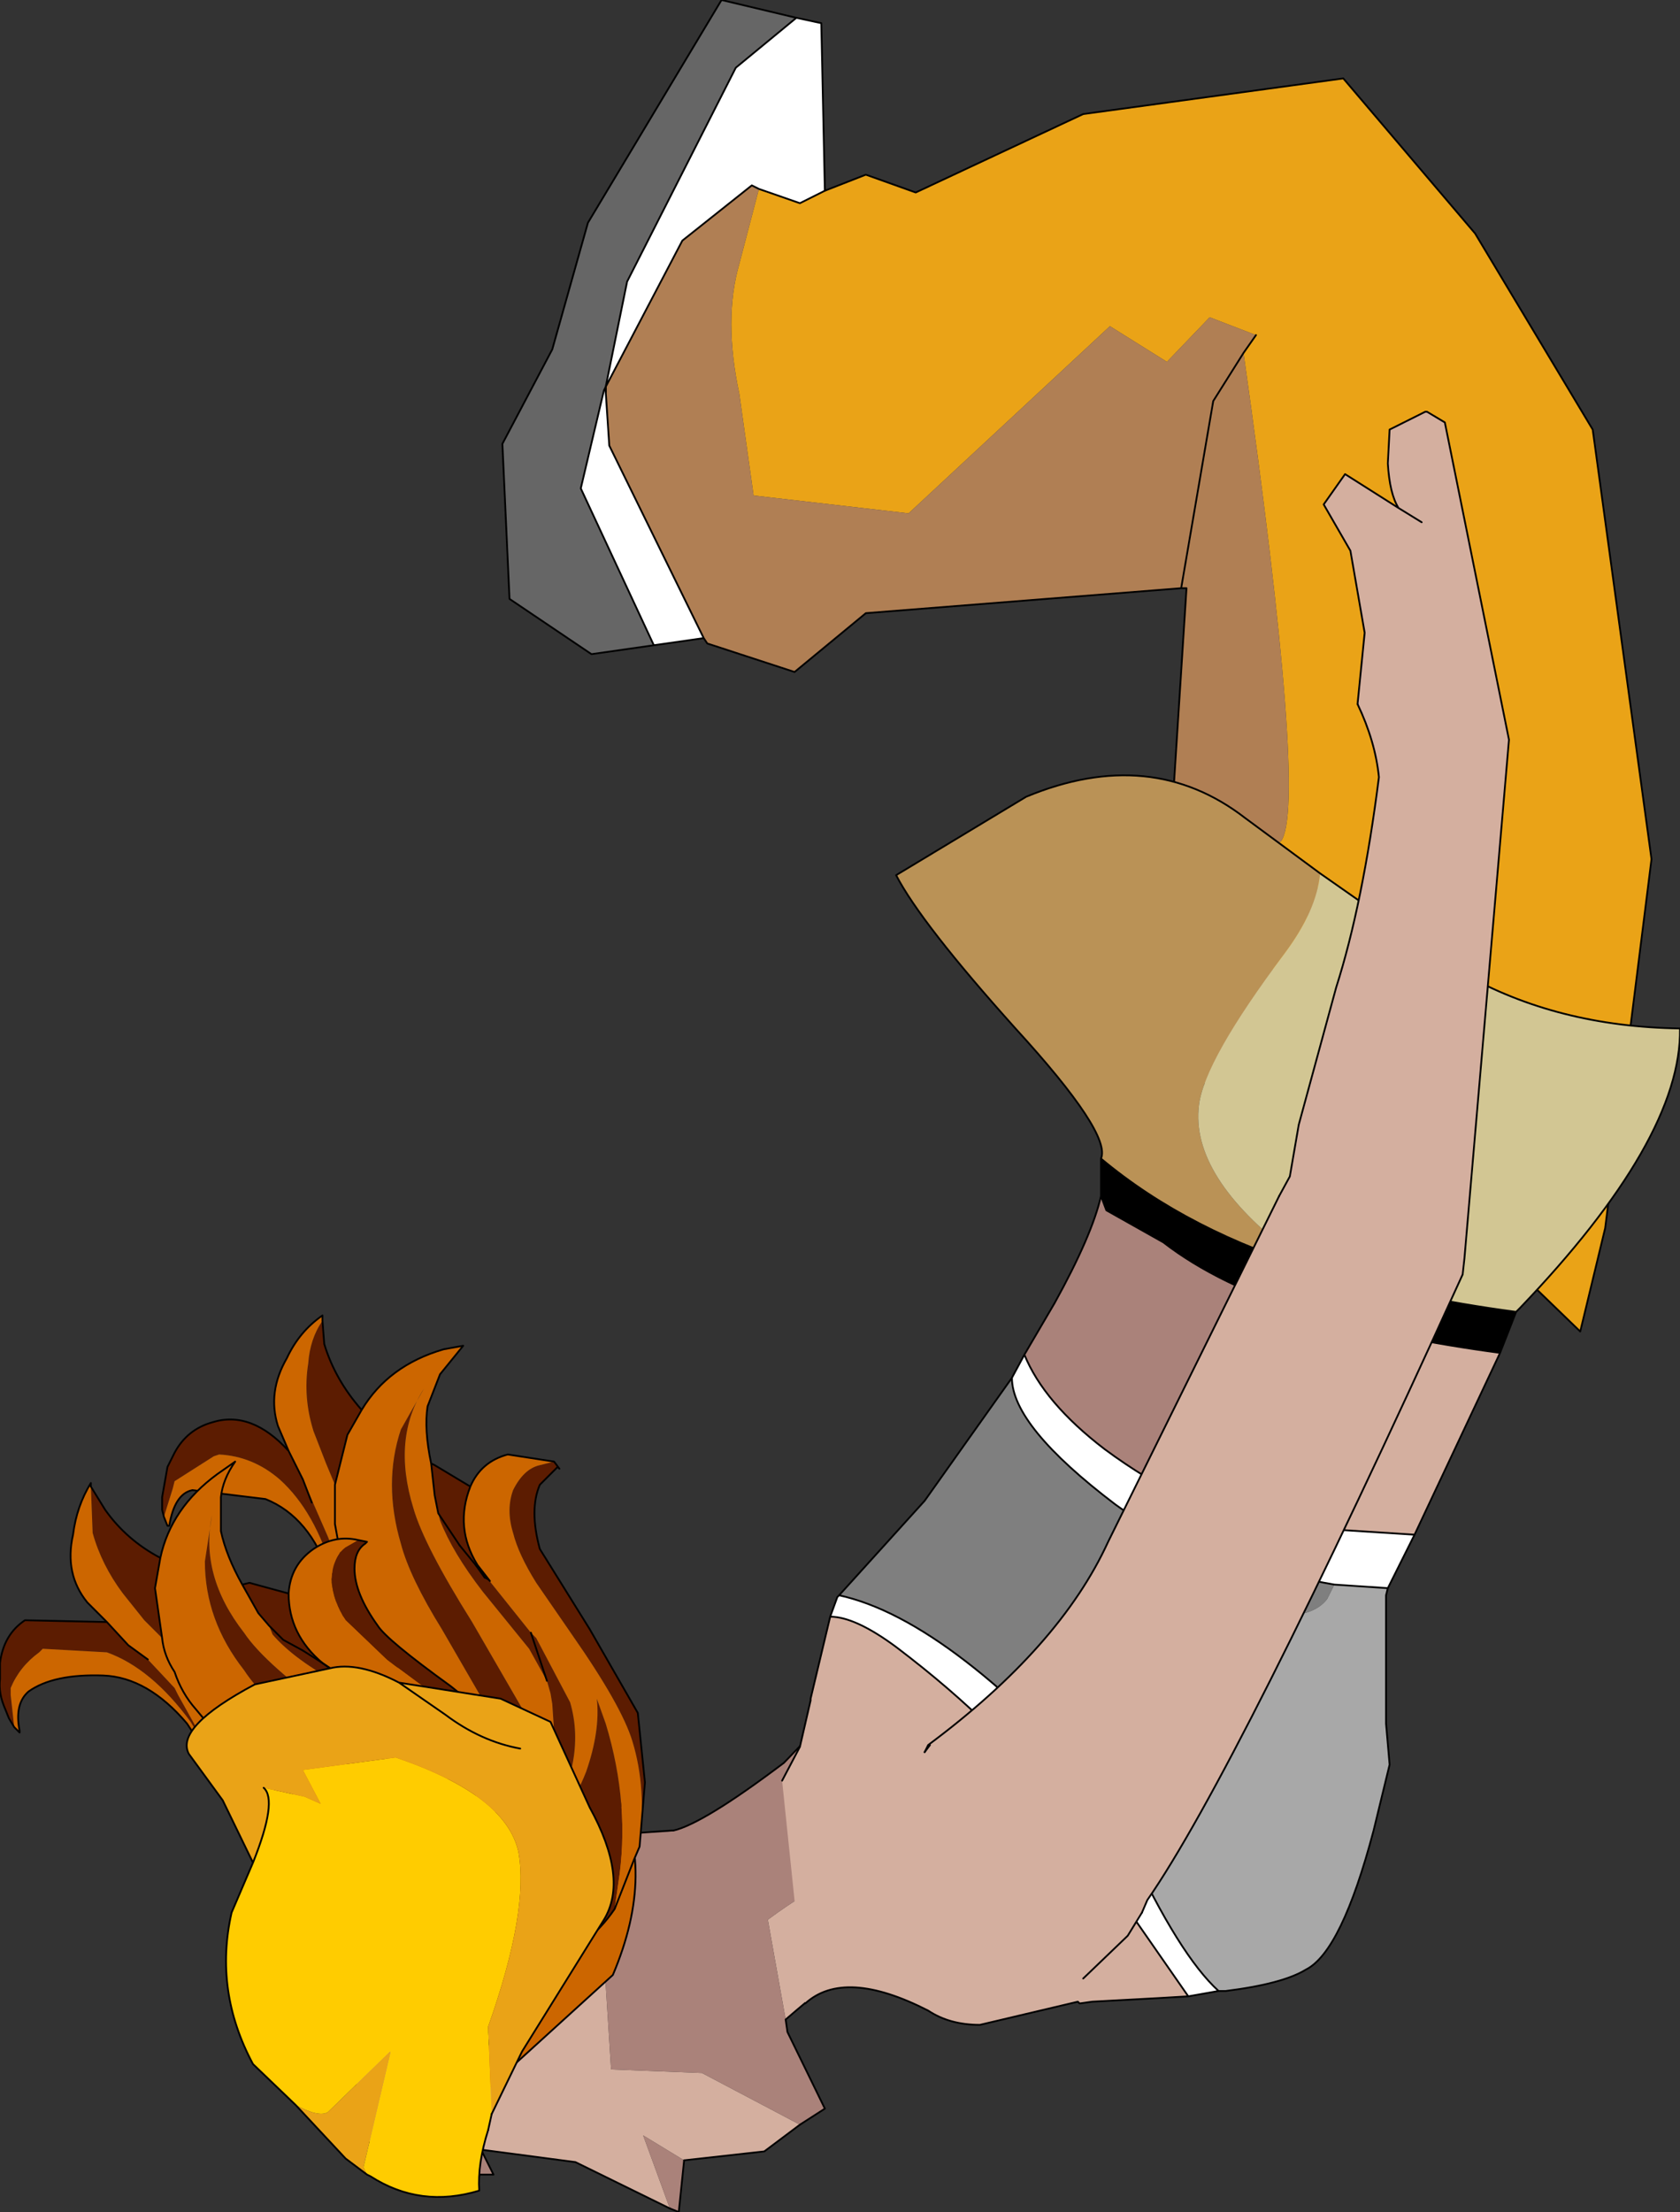 <?xml version="1.0" encoding="UTF-8" standalone="no"?>
<svg xmlns:xlink="http://www.w3.org/1999/xlink" height="62.05px" width="47.15px" xmlns="http://www.w3.org/2000/svg">
  <rect width="100%" height="100%" fill="#333333" stroke="none"/>
  <g transform="matrix(1.0, 0.0, 0.0, 1.0, -46.2, 99.1)">
    <path d="M67.5 -93.8 L68.65 -93.4 69.35 -93.75 69.25 -98.45 68.55 -98.6 66.85 -97.2 63.8 -91.2 63.2 -88.25 65.35 -92.35 67.3 -93.9 67.5 -93.8 M64.55 -81.0 L65.95 -81.2 63.3 -86.6 63.2 -88.1 63.15 -88.15 62.5 -85.4 64.55 -81.0" fill="#ffffff" fill-rule="evenodd" stroke="none"/>
    <path d="M68.55 -98.6 L66.45 -99.1 62.7 -92.85 61.7 -89.3 60.3 -86.65 60.5 -82.3 62.8 -80.75 64.55 -81.0 62.5 -85.4 63.15 -88.15 63.2 -88.25 63.15 -88.15 63.2 -88.1 63.2 -88.25 63.8 -91.2 66.85 -97.2 68.55 -98.6 M65.95 -81.2 L66.05 -81.05 65.95 -81.2" fill="#666666" fill-rule="evenodd" stroke="none"/>
    <path d="M87.55 -64.65 L90.55 -61.75 91.25 -64.65 92.55 -75.0 90.9 -87.05 87.6 -92.55 83.9 -96.9 76.6 -95.9 71.9 -93.7 70.5 -94.2 69.35 -93.75 68.65 -93.4 67.5 -93.8 66.95 -91.7 Q66.5 -90.15 66.95 -88.05 L67.35 -85.2 71.7 -84.7 77.35 -89.95 78.95 -88.95 80.15 -90.2 81.45 -89.7 81.1 -89.2 Q82.9 -76.5 82.15 -75.5 L81.45 -75.15 81.9 -74.8 84.15 -73.7 Q81.75 -73.2 81.35 -72.7 L86.55 -65.25 87.1 -64.95 87.55 -64.65 M63.2 -88.1 L63.2 -88.25 63.2 -88.1" fill="#eaa317" fill-rule="evenodd" stroke="none"/>
    <path d="M86.55 -65.25 L81.35 -72.7 Q81.75 -73.2 84.15 -73.7 L81.9 -74.8 81.45 -75.15 82.15 -75.5 Q82.9 -76.5 81.1 -89.2 L81.45 -89.7 80.15 -90.2 78.95 -88.95 77.35 -89.95 71.7 -84.7 67.35 -85.2 66.95 -88.05 Q66.5 -90.15 66.95 -91.7 L67.5 -93.8 67.3 -93.9 65.35 -92.35 63.2 -88.25 63.2 -88.1 63.3 -86.6 65.95 -81.2 66.05 -81.05 68.5 -80.25 70.5 -81.9 79.35 -82.6 79.5 -82.6 79.15 -77.15 77.25 -71.0 76.05 -69.75 81.05 -68.4 86.55 -65.25 M81.1 -89.2 L80.25 -87.85 79.35 -82.6 80.25 -87.85 81.1 -89.2" fill="#b07f54" fill-rule="evenodd" stroke="none"/>
    <path d="M69.35 -93.75 L70.5 -94.2 71.9 -93.7 76.6 -95.9 83.9 -96.9 87.6 -92.55 90.9 -87.05 92.55 -75.0 91.25 -64.65 90.55 -61.75 87.55 -64.65 M81.1 -89.2 L81.45 -89.7 M68.55 -98.6 L66.45 -99.1 62.7 -92.85 61.7 -89.3 60.3 -86.65 60.5 -82.3 62.8 -80.75 64.55 -81.0 65.95 -81.2 66.05 -81.05 68.5 -80.25 70.5 -81.9 79.35 -82.6 79.5 -82.6 79.15 -77.15 77.25 -71.0 76.05 -69.75 81.05 -68.4 M65.95 -81.2 L63.3 -86.6 63.2 -88.1 63.2 -88.25 M65.95 -81.2 L66.05 -81.05 M79.35 -82.6 L80.25 -87.85 81.1 -89.2" fill="none" stroke="#000000" stroke-linecap="round" stroke-linejoin="round" stroke-width="0.05"/>
    <path d="M87.55 -64.65 L87.1 -64.95 M67.5 -93.8 L68.65 -93.4 69.35 -93.75 69.25 -98.45 68.55 -98.6 66.85 -97.2 63.8 -91.2 63.2 -88.25 63.15 -88.15 62.5 -85.4 64.55 -81.0 M81.05 -68.4 L86.55 -65.25 M67.5 -93.8 L67.3 -93.9 65.35 -92.35 63.2 -88.25 63.2 -88.1" fill="none" stroke="#000000" stroke-linecap="round" stroke-linejoin="round" stroke-width="0.05"/>
    <path d="M59.55 -38.05 L59.45 -38.05 59.55 -38.05 M54.1 -45.8 L54.0 -45.7 54.15 -45.8 54.1 -45.8" fill="#993300" fill-rule="evenodd" stroke="none"/>
    <path d="M70.95 -46.5 Q70.05 -46.95 67.75 -45.25 L68.25 -42.45 Q70.8 -44.65 71.75 -44.85 L70.95 -46.5 M68.65 -39.5 L65.9 -40.95 63.35 -41.05 63.15 -44.2 Q59.75 -43.4 60.0 -43.85 L58.4 -43.8 58.8 -40.45 59.7 -38.8 62.35 -38.45 65.0 -37.15 64.25 -39.2 65.4 -38.5 67.65 -38.75 68.65 -39.5" fill="#d4af9f" fill-rule="evenodd" stroke="none"/>
    <path d="M70.95 -46.5 L70.45 -47.75 Q69.6 -50.05 69.6 -51.1 L68.2 -49.65 Q65.95 -47.95 65.1 -47.75 L65.05 -47.75 63.6 -47.65 63.35 -47.5 Q61.6 -46.8 57.8 -46.15 L57.75 -46.1 57.8 -46.1 57.0 -46.05 57.05 -46.0 56.9 -45.8 56.85 -45.65 56.7 -44.4 56.65 -44.35 56.5 -42.9 56.55 -42.85 56.5 -42.9 56.0 -39.3 57.25 -38.65 57.35 -38.6 57.4 -38.65 57.45 -38.55 57.55 -38.45 Q57.95 -38.25 58.3 -38.0 L58.35 -38.0 58.9 -38.05 59.0 -38.1 59.0 -38.15 59.05 -38.1 59.15 -38.15 59.45 -38.05 59.55 -38.05 59.65 -38.05 59.65 -38.1 59.75 -38.1 60.05 -38.1 59.7 -38.8 58.8 -40.45 58.4 -43.8 60.0 -43.85 Q59.75 -43.4 63.15 -44.2 L63.35 -41.05 65.9 -40.95 68.65 -39.5 69.35 -39.95 68.3 -42.1 68.25 -42.45 67.75 -45.25 Q70.05 -46.95 70.95 -46.5 M65.4 -38.5 L64.25 -39.2 65.0 -37.15 65.25 -37.05 65.4 -38.5" fill="#aa827a" fill-rule="evenodd" stroke="none"/>
    <path d="M68.65 -39.5 L67.65 -38.75 65.4 -38.5 M65.0 -37.15 L62.35 -38.45 59.7 -38.8" fill="none" stroke="#000000" stroke-linecap="round" stroke-linejoin="round" stroke-width="0.05"/>
    <path d="M57.8 -46.15 Q61.6 -46.8 63.35 -47.5 L63.6 -47.65 65.05 -47.75 65.1 -47.75 Q65.95 -47.95 68.2 -49.65 L69.6 -51.1 Q69.6 -50.05 70.45 -47.75 L70.95 -46.5 71.75 -44.85 Q70.8 -44.65 68.25 -42.45 L68.3 -42.1 69.35 -39.95 68.65 -39.5 M59.7 -38.8 L60.05 -38.1 59.75 -38.1 59.65 -38.1 59.65 -38.05 59.55 -38.05 59.45 -38.05 59.15 -38.15 59.05 -38.1 59.0 -38.15 59.0 -38.1 58.9 -38.05 58.35 -38.0 58.3 -38.0 Q57.95 -38.25 57.55 -38.45 L57.45 -38.55 57.4 -38.65 57.35 -38.6 57.25 -38.65 56.0 -39.3 56.5 -42.9 56.55 -42.85 56.5 -42.9 56.65 -44.35 56.7 -44.4 56.85 -45.65 56.9 -45.8 57.05 -46.0 M57.0 -46.05 L57.8 -46.1 57.8 -46.15 M56.9 -45.8 L57.0 -46.05 M69.6 -51.1 L69.65 -51.15 69.6 -51.1 M65.4 -38.5 L65.25 -37.05 65.0 -37.15" fill="none" stroke="#000000" stroke-linecap="round" stroke-linejoin="round" stroke-width="0.05"/>
    <path d="M63.45 -48.85 L63.3 -49.1 60.3 -43.05 Q59.65 -41.05 59.55 -40.2 L63.4 -43.7 Q64.65 -46.65 63.45 -48.85" fill="#cc6600" fill-rule="evenodd" stroke="none"/>
    <path d="M63.45 -48.85 L63.3 -49.1 60.3 -43.05 Q59.65 -41.05 59.55 -40.2 L63.4 -43.7 Q64.65 -46.65 63.45 -48.85 Z" fill="none" stroke="#000000" stroke-linecap="round" stroke-linejoin="round" stroke-width="0.05"/>
    <path d="M54.3 -58.4 Q53.25 -59.55 52.15 -59.2 51.45 -59.0 51.1 -58.35 L50.9 -57.95 50.75 -57.1 50.75 -56.75 50.8 -56.55 51.05 -57.35 51.1 -57.55 52.2 -58.25 52.35 -58.3 Q53.3 -58.25 54.05 -57.6 55.05 -56.7 55.55 -54.95 L55.9 -53.35 55.5 -55.75 55.4 -56.0 54.7 -57.6 54.3 -58.4 M55.7 -48.45 L55.6 -48.2 Q55.9 -48.0 56.5 -47.75 L56.8 -47.6 56.95 -49.25 56.65 -52.05 56.4 -50.0 Q56.15 -49.05 55.7 -48.45 M57.45 -47.3 L57.85 -47.15 58.9 -46.4 Q59.25 -46.1 59.55 -45.95 L59.65 -45.85 59.85 -45.7 60.0 -45.65 60.95 -44.75 61.45 -44.0 Q62.7 -44.45 63.45 -45.55 L63.55 -46.25 Q63.9 -48.45 63.2 -50.75 L62.95 -51.45 Q63.05 -50.55 62.65 -49.4 62.1 -48.0 60.95 -47.0 L61.45 -47.7 Q62.7 -49.65 62.2 -51.35 L61.25 -53.15 61.1 -53.3 59.9 -54.8 59.8 -54.85 59.55 -55.2 59.1 -55.75 59.55 -55.2 59.95 -54.75 59.6 -55.2 Q58.95 -56.25 59.4 -57.4 L58.4 -58.0 58.3 -58.05 58.4 -57.15 58.5 -56.65 58.55 -56.45 Q58.9 -55.55 59.75 -54.45 L61.05 -52.85 61.55 -51.95 61.65 -51.6 61.7 -51.3 61.75 -50.55 Q61.8 -49.85 61.2 -48.75 61.4 -49.85 61.1 -50.75 L59.45 -53.6 Q58.1 -55.75 57.8 -56.8 57.2 -58.75 58.1 -60.15 L57.45 -59.0 Q56.95 -57.5 57.45 -55.8 57.7 -54.85 58.6 -53.4 L59.7 -51.5 Q60.25 -49.65 59.15 -48.0 L59.15 -48.25 59.0 -49.45 58.25 -51.05 58.2 -51.1 56.95 -52.85 57.65 -51.0 Q57.95 -49.85 57.75 -48.65 L57.45 -47.3 M54.95 -56.95 L54.7 -57.6 54.95 -56.95 M64.15 -47.3 L64.3 -49.1 64.1 -51.05 62.75 -53.4 61.35 -55.65 Q61.05 -56.75 61.35 -57.45 L61.85 -57.95 61.9 -57.9 61.75 -58.1 61.35 -58.0 Q60.9 -57.9 60.6 -57.3 60.4 -56.75 60.6 -56.1 60.75 -55.5 61.25 -54.7 L62.25 -53.25 Q63.65 -51.25 63.95 -50.25 64.35 -48.95 64.15 -47.3 M56.35 -59.55 Q55.6 -60.4 55.3 -61.4 L55.25 -62.05 Q54.9 -61.55 54.85 -60.85 54.7 -59.9 55.0 -58.95 L55.35 -58.05 55.6 -57.45 55.95 -58.85 56.35 -59.55 M61.1 -53.3 L61.55 -51.95 61.1 -53.3 M59.1 -55.75 L58.8 -56.2 58.5 -56.65 58.8 -56.2 59.1 -55.75" fill="#5c1c01" fill-rule="evenodd" stroke="none"/>
    <path d="M50.8 -56.55 L50.9 -56.3 50.95 -56.3 Q51.1 -57.2 51.6 -57.3 L53.65 -57.05 Q54.9 -56.55 55.45 -54.9 L55.9 -52.8 56.0 -51.95 55.95 -51.9 56.0 -51.05 Q55.95 -49.15 55.7 -48.45 56.15 -49.05 56.4 -50.0 L56.65 -52.05 56.95 -49.25 56.8 -47.6 57.45 -47.3 57.75 -48.65 Q57.95 -49.85 57.65 -51.0 L56.95 -52.85 56.85 -52.9 Q56.15 -54.0 55.8 -55.25 L55.6 -56.35 55.6 -57.45 55.6 -56.35 55.8 -55.25 Q56.15 -54.0 56.85 -52.9 L56.95 -52.85 58.2 -51.1 58.25 -51.05 59.0 -49.45 59.15 -48.25 59.15 -48.0 Q60.25 -49.65 59.7 -51.5 L58.6 -53.4 Q57.7 -54.85 57.45 -55.8 56.95 -57.5 57.45 -59.0 L58.1 -60.15 Q57.2 -58.75 57.8 -56.8 58.1 -55.75 59.45 -53.6 L61.1 -50.75 Q61.4 -49.85 61.2 -48.75 61.8 -49.85 61.75 -50.55 L61.7 -51.3 61.65 -51.6 61.55 -51.95 61.05 -52.85 59.75 -54.45 Q58.9 -55.55 58.55 -56.45 L58.5 -56.65 58.4 -57.15 58.3 -58.05 Q58.1 -59.0 58.2 -59.65 L58.55 -60.55 59.2 -61.35 58.65 -61.25 Q57.1 -60.8 56.35 -59.55 L55.95 -58.85 55.6 -57.45 55.35 -58.05 55.0 -58.95 Q54.7 -59.9 54.85 -60.85 54.9 -61.55 55.25 -62.05 L55.25 -62.2 Q54.6 -61.75 54.25 -61.0 53.7 -60.05 54.0 -59.1 L54.3 -58.4 54.7 -57.6 55.4 -56.0 55.5 -55.75 55.9 -53.35 55.55 -54.95 Q55.05 -56.7 54.05 -57.6 53.3 -58.25 52.35 -58.3 L52.2 -58.25 51.1 -57.55 51.05 -57.35 50.8 -56.55 M63.45 -45.55 L64.0 -46.95 64.15 -47.3 Q64.35 -48.95 63.95 -50.25 63.65 -51.25 62.25 -53.25 L61.25 -54.7 Q60.75 -55.5 60.6 -56.1 60.4 -56.75 60.6 -57.3 60.9 -57.9 61.35 -58.0 L61.75 -58.1 60.45 -58.3 Q59.7 -58.1 59.4 -57.4 58.95 -56.25 59.6 -55.2 L59.95 -54.75 59.9 -54.8 59.95 -54.75 59.55 -55.2 59.8 -54.85 59.9 -54.8 61.1 -53.3 61.25 -53.15 62.2 -51.35 Q62.7 -49.65 61.45 -47.7 L60.95 -47.0 Q62.1 -48.0 62.65 -49.4 63.05 -50.55 62.95 -51.45 L63.2 -50.75 Q63.9 -48.45 63.55 -46.25 L63.45 -45.55" fill="#cc6600" fill-rule="evenodd" stroke="none"/>
    <path d="M54.3 -58.4 Q53.25 -59.55 52.15 -59.2 51.45 -59.0 51.1 -58.35 L50.9 -57.95 50.75 -57.1 50.75 -56.75 50.8 -56.55 50.9 -56.3 50.95 -56.3 Q51.1 -57.2 51.6 -57.3 L53.65 -57.05 Q54.9 -56.55 55.45 -54.9 L55.9 -52.8 56.0 -51.95 M55.95 -51.9 L56.0 -51.05 Q55.95 -49.15 55.7 -48.45 L55.6 -48.2 Q55.9 -48.0 56.5 -47.75 L56.8 -47.6 57.45 -47.3 57.85 -47.15 58.9 -46.4 Q59.25 -46.1 59.55 -45.95 L59.65 -45.85 59.85 -45.7 60.0 -45.65 60.95 -44.75 61.45 -44.0 61.15 -43.95 M55.25 -62.05 L55.25 -62.2 Q54.6 -61.75 54.25 -61.0 53.7 -60.05 54.0 -59.1 L54.3 -58.4 54.7 -57.6 54.95 -56.95 M55.6 -57.45 L55.6 -56.35 55.8 -55.25 Q56.15 -54.0 56.85 -52.9 L56.95 -52.85 58.2 -51.1 58.25 -51.05 M61.45 -44.0 Q62.7 -44.45 63.45 -45.55 L64.0 -46.95 64.15 -47.3 64.3 -49.1 64.1 -51.05 62.75 -53.4 61.35 -55.65 Q61.05 -56.75 61.35 -57.45 L61.85 -57.95 61.9 -57.9 61.75 -58.1 60.45 -58.3 Q59.7 -58.1 59.4 -57.4 L58.4 -58.0 58.3 -58.05 Q58.1 -59.0 58.2 -59.65 L58.55 -60.55 59.2 -61.35 58.65 -61.25 Q57.1 -60.8 56.35 -59.55 55.6 -60.4 55.3 -61.4 L55.25 -62.05 M55.6 -57.45 L55.95 -58.85 56.35 -59.55 M61.45 -44.0 L61.45 -43.9 M59.9 -54.8 L59.95 -54.75 59.6 -55.2 Q58.95 -56.25 59.4 -57.4 M61.55 -51.95 L61.1 -53.3 M58.5 -56.65 L58.8 -56.2 59.1 -55.75 M59.8 -54.85 L59.9 -54.8 M58.5 -56.65 L58.4 -57.15 58.3 -58.05 M59.95 -54.75 L59.55 -55.2" fill="none" stroke="#000000" stroke-linecap="round" stroke-linejoin="round" stroke-width="0.05"/>
    <path d="M59.1 -55.75 L59.55 -55.2 59.8 -54.85" fill="none" stroke="#000000" stroke-linecap="round" stroke-linejoin="round" stroke-width="0.05"/>
    <path d="M56.0 -44.3 L56.4 -44.25 57.65 -43.95 58.35 -43.7 58.55 -43.65 58.75 -43.65 59.1 -43.45 59.65 -42.65 59.95 -41.95 60.0 -41.95 60.15 -42.1 60.6 -42.45 Q61.95 -43.65 62.2 -44.75 L62.05 -45.4 Q61.6 -47.6 60.2 -49.55 L59.75 -50.1 Q60.15 -49.25 60.1 -48.1 60.1 -46.55 59.35 -45.2 L59.6 -46.05 Q60.1 -48.25 59.05 -49.7 L57.5 -51.05 57.3 -51.15 58.25 -50.1 57.3 -51.15 55.7 -52.15 55.25 -52.45 Q54.3 -53.25 54.3 -54.4 L53.2 -54.7 53.0 -54.65 53.45 -53.85 53.75 -53.5 53.85 -53.25 Q54.45 -52.55 55.75 -51.85 L57.45 -50.7 58.25 -50.1 58.4 -49.75 58.6 -49.55 58.95 -48.8 Q59.15 -48.2 58.95 -46.95 L58.2 -48.8 55.7 -50.95 Q53.65 -52.4 53.05 -53.3 51.8 -54.9 52.15 -56.6 L51.95 -55.3 Q51.95 -53.65 53.05 -52.25 53.6 -51.4 55.0 -50.4 L56.65 -49.0 Q57.75 -47.4 57.3 -45.55 L57.25 -45.75 56.65 -46.85 55.45 -48.05 55.4 -48.1 53.55 -49.3 54.8 -47.8 Q55.55 -46.8 55.85 -45.65 L56.0 -44.3 M62.3 -46.6 L61.8 -48.35 60.9 -50.15 58.85 -51.8 Q57.05 -53.1 56.8 -53.5 56.15 -54.4 56.15 -55.1 56.15 -55.6 56.45 -55.8 L56.5 -55.85 56.25 -55.9 55.9 -55.7 Q55.55 -55.45 55.5 -54.8 55.55 -54.15 55.9 -53.65 L57.05 -52.55 58.4 -51.55 Q60.4 -50.2 61.05 -49.3 61.85 -48.2 62.3 -46.6 M50.7 -55.4 Q49.75 -55.9 49.15 -56.75 L48.75 -57.4 48.8 -56.1 Q49.05 -55.2 49.65 -54.4 L50.25 -53.65 50.75 -53.15 50.55 -54.55 50.7 -55.4 M49.2 -53.6 L46.9 -53.65 Q46.3 -53.25 46.2 -52.45 L46.2 -52.0 Q46.15 -51.6 46.35 -51.15 L46.45 -50.9 46.6 -50.65 46.5 -51.55 46.5 -51.75 Q46.75 -52.35 47.3 -52.75 L47.4 -52.85 49.2 -52.75 Q50.45 -52.3 51.55 -50.8 L52.4 -49.4 51.2 -51.55 51.1 -51.75 50.35 -52.55 49.8 -52.95 49.2 -53.6 M53.95 -44.8 L53.95 -44.55 54.95 -44.35 55.25 -44.35 54.8 -45.9 53.55 -48.45 54.0 -46.4 53.95 -44.8 M55.25 -52.45 L55.7 -52.15 55.6 -52.2 55.25 -52.45 54.7 -52.8 55.25 -52.45 M53.75 -53.5 L54.15 -53.1 54.7 -52.8 54.15 -53.1 53.75 -53.5" fill="#5c1c01" fill-rule="evenodd" stroke="none"/>
    <path d="M62.2 -44.75 L62.3 -46.2 62.3 -46.6 Q61.85 -48.2 61.05 -49.3 60.4 -50.2 58.4 -51.55 L57.05 -52.55 55.9 -53.65 Q55.55 -54.15 55.5 -54.8 55.55 -55.45 55.9 -55.7 L56.25 -55.9 Q55.6 -56.05 55.0 -55.65 54.35 -55.2 54.3 -54.4 54.3 -53.25 55.25 -52.45 L55.7 -52.15 55.25 -52.45 55.6 -52.2 55.7 -52.15 57.3 -51.15 57.5 -51.05 59.05 -49.7 Q60.1 -48.25 59.6 -46.05 L59.35 -45.2 Q60.1 -46.55 60.1 -48.1 60.15 -49.25 59.75 -50.1 L60.2 -49.55 Q61.6 -47.6 62.05 -45.4 L62.2 -44.75 M53.0 -54.65 Q52.55 -55.45 52.4 -56.15 L52.4 -57.1 Q52.45 -57.6 52.8 -58.1 L52.3 -57.75 Q51.0 -56.8 50.7 -55.4 L50.55 -54.55 50.75 -53.15 Q50.8 -52.65 51.1 -52.2 51.3 -51.6 51.7 -51.15 52.55 -50.1 53.55 -49.35 L53.55 -49.3 53.55 -49.35 Q52.55 -50.1 51.7 -51.15 51.3 -51.6 51.1 -52.2 50.8 -52.65 50.75 -53.15 L50.25 -53.65 49.65 -54.4 Q49.05 -55.2 48.8 -56.1 L48.75 -57.4 48.75 -57.5 Q48.35 -56.85 48.25 -56.05 48.0 -54.95 48.65 -54.15 L49.2 -53.6 49.8 -52.95 50.35 -52.55 51.1 -51.75 51.2 -51.55 52.4 -49.4 51.55 -50.8 Q50.45 -52.3 49.2 -52.75 L47.4 -52.85 47.3 -52.75 Q46.75 -52.35 46.5 -51.75 L46.5 -51.55 46.6 -50.65 46.75 -50.5 46.75 -50.55 Q46.6 -51.3 47.0 -51.65 47.7 -52.15 49.1 -52.1 50.35 -52.05 51.45 -50.75 L52.65 -48.9 53.0 -48.15 53.0 -48.1 53.3 -47.3 53.95 -44.8 54.0 -46.4 53.55 -48.45 54.8 -45.9 55.25 -44.35 56.0 -44.3 55.85 -45.65 Q55.55 -46.8 54.8 -47.8 L53.55 -49.3 55.4 -48.1 55.45 -48.05 56.65 -46.85 57.25 -45.75 57.3 -45.55 Q57.75 -47.4 56.65 -49.0 L55.0 -50.4 Q53.6 -51.4 53.05 -52.25 51.95 -53.65 51.95 -55.3 L52.15 -56.6 Q51.8 -54.9 53.05 -53.3 53.65 -52.4 55.7 -50.95 L58.2 -48.8 58.95 -46.95 Q59.15 -48.2 58.95 -48.8 L58.6 -49.55 58.4 -49.75 58.25 -50.1 57.45 -50.7 55.75 -51.85 Q54.45 -52.55 53.85 -53.25 L53.75 -53.5 53.45 -53.85 53.0 -54.65 M55.7 -52.15 L55.75 -52.15 55.7 -52.15 55.75 -52.15 55.7 -52.15" fill="#cc6600" fill-rule="evenodd" stroke="none"/>
    <path d="M56.0 -44.3 L56.4 -44.25 57.65 -43.95 58.35 -43.7 58.55 -43.65 58.75 -43.65 59.1 -43.45 59.65 -42.65 59.95 -41.95 60.0 -41.95 60.15 -42.1 60.6 -42.45 Q61.95 -43.65 62.2 -44.75 L62.3 -46.2 62.3 -46.6 61.8 -48.35 60.9 -50.15 58.85 -51.8 Q57.05 -53.1 56.8 -53.5 56.15 -54.4 56.15 -55.1 56.15 -55.6 56.45 -55.8 L56.5 -55.85 56.25 -55.9 Q55.6 -56.05 55.0 -55.65 54.35 -55.2 54.3 -54.4 L53.2 -54.7 53.0 -54.65 Q52.55 -55.45 52.4 -56.15 L52.4 -57.1 Q52.45 -57.6 52.8 -58.1 L52.3 -57.75 Q51.0 -56.8 50.7 -55.4 49.75 -55.9 49.15 -56.75 L48.75 -57.4 48.75 -57.5 Q48.35 -56.85 48.25 -56.05 48.0 -54.95 48.65 -54.15 L49.2 -53.6 46.9 -53.65 Q46.3 -53.25 46.2 -52.45 L46.2 -52.0 Q46.15 -51.6 46.35 -51.15 L46.45 -50.9 46.6 -50.65 46.75 -50.5 46.75 -50.55 Q46.6 -51.3 47.0 -51.65 47.7 -52.15 49.1 -52.1 50.35 -52.05 51.45 -50.75 L52.65 -48.9 53.0 -48.15 M53.0 -48.1 L53.3 -47.3 53.95 -44.8 53.95 -44.55 54.95 -44.35 55.25 -44.35 56.0 -44.3 M53.55 -49.3 L55.4 -48.1 55.45 -48.05 M58.25 -50.1 L57.3 -51.15 M53.55 -49.3 L53.55 -49.35 Q52.55 -50.1 51.7 -51.15 51.3 -51.6 51.1 -52.2 50.8 -52.65 50.75 -53.15 L50.55 -54.55 50.7 -55.4 M50.35 -52.55 L49.8 -52.95 49.2 -53.6 M54.3 -54.4 Q54.3 -53.25 55.25 -52.45 L55.7 -52.15 55.25 -52.45 M54.7 -52.8 L54.15 -53.1 53.75 -53.5 53.45 -53.85 53.0 -54.65 M55.6 -52.2 L55.7 -52.15 55.75 -52.15 55.7 -52.15" fill="none" stroke="#000000" stroke-linecap="round" stroke-linejoin="round" stroke-width="0.05"/>
    <path d="M55.25 -52.45 L54.7 -52.8 M55.25 -52.45 L55.6 -52.2" fill="none" stroke="#000000" stroke-linecap="round" stroke-linejoin="round" stroke-width="0.05"/>
    <path d="M60.0 -39.8 L59.9 -42.25 Q61.05 -45.5 60.75 -47.15 60.4 -48.75 57.3 -49.8 L54.7 -49.45 55.2 -48.5 54.75 -48.7 53.6 -48.95 Q54.0 -48.6 53.3 -46.85 L52.7 -45.45 Q52.2 -43.25 53.3 -41.2 L54.5 -40.05 Q55.15 -39.7 55.4 -39.85 L57.15 -41.55 57.15 -41.5 56.4 -38.3 56.5 -38.1 56.6 -38.05 Q58.0 -37.15 59.65 -37.65 59.6 -38.4 59.9 -39.35 L60.0 -39.8" fill="#ffcc00" fill-rule="evenodd" stroke="none"/>
    <path d="M60.0 -39.8 L60.85 -41.55 63.15 -45.25 Q63.85 -46.4 62.75 -48.4 L61.65 -50.8 60.25 -51.45 57.4 -51.9 Q56.25 -52.5 55.45 -52.3 L53.35 -51.85 Q51.1 -50.65 51.5 -49.9 L52.45 -48.6 53.3 -46.85 Q54.0 -48.6 53.6 -48.95 L54.75 -48.7 55.2 -48.5 54.7 -49.45 57.3 -49.8 Q60.4 -48.75 60.75 -47.15 61.05 -45.5 59.9 -42.25 L60.0 -39.8 M60.8 -50.05 Q59.7 -50.25 58.7 -51.0 L57.4 -51.9 58.7 -51.0 Q59.7 -50.25 60.8 -50.05 M56.5 -38.1 L56.4 -38.3 57.15 -41.5 57.15 -41.55 55.4 -39.85 Q55.15 -39.7 54.5 -40.05 L55.9 -38.55 56.5 -38.1" fill="#eaa317" fill-rule="evenodd" stroke="none"/>
    <path d="M60.0 -39.8 L59.9 -39.35" fill="none" stroke="#000000" stroke-linecap="round" stroke-linejoin="round" stroke-width="0.05"/>
    <path d="M57.4 -51.9 L60.25 -51.45 61.65 -50.8 62.75 -48.4 Q63.85 -46.4 63.15 -45.25 L60.85 -41.55 60.0 -39.8 M53.6 -48.95 Q54.0 -48.6 53.3 -46.85 L52.45 -48.6 51.5 -49.9 Q51.1 -50.65 53.35 -51.85 L55.45 -52.3 Q56.25 -52.5 57.4 -51.9 L58.7 -51.0 Q59.7 -50.25 60.8 -50.05 M54.5 -40.05 L53.3 -41.2 Q52.2 -43.25 52.7 -45.45 L53.3 -46.85 M59.9 -39.35 Q59.6 -38.4 59.65 -37.65 58.0 -37.15 56.6 -38.05 L56.5 -38.1 55.9 -38.55 54.5 -40.05" fill="none" stroke="#000000" stroke-linecap="round" stroke-linejoin="round" stroke-width="0.05"/>
    <path d="M83.25 -74.6 L81.15 -76.15 Q78.5 -78.2 75.0 -76.75 L71.35 -74.55 Q72.05 -73.2 74.7 -70.25 77.4 -67.3 77.1 -66.6 79.55 -64.55 83.2 -63.45 L82.5 -63.9 Q79.6 -66.1 79.85 -68.1 80.0 -69.35 82.25 -72.35 83.15 -73.55 83.25 -74.6" fill="#ba9256" fill-rule="evenodd" stroke="none"/>
    <path d="M88.85 -62.4 Q93.4 -67.15 93.35 -70.25 89.9 -70.3 87.25 -71.8 L83.25 -74.6 Q83.15 -73.55 82.25 -72.35 80.0 -69.35 79.85 -68.1 79.6 -66.1 82.5 -63.9 L83.2 -63.45 Q85.75 -62.7 88.75 -62.3 L88.85 -62.4" fill="#d2c693" fill-rule="evenodd" stroke="none"/>
    <path d="M77.1 -66.6 L77.1 -65.55 77.25 -65.15 78.85 -64.25 Q80.4 -63.05 82.95 -62.25 85.3 -61.55 88.3 -61.15 L88.75 -62.3 Q85.75 -62.7 83.2 -63.45 79.55 -64.55 77.1 -66.6" fill="#000000" fill-rule="evenodd" stroke="none"/>
    <path d="M74.95 -61.1 L74.6 -60.45 Q74.6 -59.1 77.5 -56.9 78.1 -56.45 79.25 -55.95 L80.95 -55.35 Q82.45 -54.85 83.65 -54.65 L85.15 -54.55 85.9 -56.05 81.2 -56.35 Q80.35 -56.6 79.5 -57.05 78.35 -57.6 77.2 -58.45 75.5 -59.75 74.95 -61.1 M69.7 -54.3 L69.5 -53.75 Q70.2 -53.75 71.35 -52.9 74.45 -50.55 75.9 -48.35 L79.55 -43.1 80.4 -43.25 Q79.3 -44.25 77.9 -47.25 L76.7 -49.1 Q75.25 -51.0 73.3 -52.5 71.35 -54.0 69.75 -54.35 L69.7 -54.3" fill="#ffffff" fill-rule="evenodd" stroke="none"/>
    <path d="M80.4 -43.25 L80.6 -43.25 Q82.2 -43.45 82.85 -43.85 83.85 -44.35 84.75 -47.75 L85.2 -49.6 85.1 -50.75 85.1 -54.35 85.15 -54.55 83.65 -54.65 83.45 -54.25 Q82.85 -53.45 80.65 -54.0 78.45 -54.5 77.25 -52.95 76.55 -52.05 76.55 -50.5 76.5 -49.45 76.7 -49.1 L77.9 -47.25 Q79.3 -44.25 80.4 -43.25" fill="#a8a8a8" fill-rule="evenodd" stroke="none"/>
    <path d="M74.6 -60.45 L72.15 -57.0 69.75 -54.35 Q71.35 -54.0 73.3 -52.5 75.25 -51.0 76.7 -49.1 76.5 -49.45 76.55 -50.5 76.55 -52.05 77.25 -52.95 78.45 -54.5 80.65 -54.0 82.85 -53.45 83.45 -54.25 L83.65 -54.65 Q82.45 -54.85 80.95 -55.35 L79.25 -55.95 Q78.1 -56.45 77.5 -56.9 74.6 -59.1 74.6 -60.45" fill="#7f7f7f" fill-rule="evenodd" stroke="none"/>
    <path d="M69.5 -53.75 L68.95 -51.45 68.95 -51.4 68.65 -50.1 68.15 -49.15 68.8 -42.9 Q69.9 -43.9 72.25 -42.7 72.85 -42.3 73.7 -42.3 L76.45 -42.95 76.5 -42.9 76.85 -42.95 78.7 -43.05 79.55 -43.1 75.9 -48.35 Q74.45 -50.55 71.35 -52.9 70.2 -53.75 69.5 -53.75 M85.9 -56.05 L88.3 -61.15 Q85.3 -61.55 82.95 -62.25 L81.35 -60.45 Q79.7 -58.3 79.5 -57.05 80.35 -56.6 81.2 -56.35 L85.9 -56.05" fill="#d4af9f" fill-rule="evenodd" stroke="none"/>
    <path d="M77.1 -65.55 Q76.85 -64.45 75.8 -62.55 L74.95 -61.1 Q75.5 -59.75 77.2 -58.45 78.35 -57.6 79.5 -57.05 79.7 -58.3 81.35 -60.45 L82.95 -62.25 Q80.4 -63.05 78.85 -64.25 L77.25 -65.15 77.1 -65.55" fill="#aa827a" fill-rule="evenodd" stroke="none"/>
    <path d="M83.25 -74.6 L81.15 -76.15 Q78.5 -78.2 75.0 -76.75 L71.35 -74.55 Q72.05 -73.2 74.7 -70.25 77.4 -67.3 77.1 -66.6 L77.1 -65.55 Q76.85 -64.45 75.8 -62.55 L74.95 -61.1 74.6 -60.45 72.15 -57.0 69.75 -54.35 69.7 -54.3 69.5 -53.75 68.95 -51.45 68.95 -51.4 68.65 -50.1 68.15 -49.15 M68.8 -42.9 Q69.9 -43.9 72.25 -42.7 72.85 -42.3 73.7 -42.3 L76.45 -42.95 76.5 -42.9 76.85 -42.95 78.7 -43.05 79.55 -43.1 80.4 -43.25 80.6 -43.25 Q82.2 -43.45 82.85 -43.85 83.85 -44.35 84.75 -47.75 L85.2 -49.6 85.1 -50.75 85.1 -54.35 85.15 -54.55 85.9 -56.05 88.3 -61.15 88.75 -62.3 88.85 -62.4 Q93.4 -67.15 93.35 -70.25 89.9 -70.3 87.25 -71.8 L83.25 -74.6 M82.5 -63.9 L83.2 -63.45 Q79.55 -64.55 77.1 -66.6 M82.95 -62.25 Q80.4 -63.05 78.85 -64.25 L77.25 -65.15 77.1 -65.55 M79.55 -43.1 L75.9 -48.35 Q74.45 -50.55 71.35 -52.9 70.2 -53.75 69.5 -53.75 M69.75 -54.35 L69.7 -54.3 M69.75 -54.35 Q71.35 -54.0 73.3 -52.5 75.25 -51.0 76.7 -49.1 L77.9 -47.25 Q79.3 -44.25 80.4 -43.25 M79.5 -57.05 Q78.35 -57.6 77.2 -58.45 75.5 -59.75 74.95 -61.1 M88.3 -61.15 Q85.3 -61.55 82.95 -62.25 M88.85 -62.4 L88.75 -62.3 Q85.75 -62.7 83.2 -63.45 M83.65 -54.65 Q82.45 -54.85 80.95 -55.35 L79.25 -55.95 Q78.1 -56.45 77.5 -56.9 74.6 -59.1 74.6 -60.45 M85.15 -54.55 L83.65 -54.65 M79.5 -57.05 Q80.35 -56.6 81.2 -56.35 L85.9 -56.05 M76.5 -42.9 L76.45 -42.95" fill="none" stroke="#000000" stroke-linecap="round" stroke-linejoin="round" stroke-width="0.05"/>
    <path d="M78.25 -45.45 L78.4 -45.8 Q80.9 -49.4 87.25 -63.35 L87.3 -63.8 88.55 -78.35 86.75 -87.25 86.25 -87.55 86.2 -87.55 85.2 -87.05 85.15 -86.1 Q85.2 -85.25 85.45 -84.85 L83.95 -85.8 83.35 -84.95 84.1 -83.65 84.5 -81.35 84.3 -79.35 Q84.8 -78.3 84.9 -77.3 84.45 -73.75 83.7 -71.4 L82.65 -67.55 82.4 -66.1 82.1 -65.55 77.3 -55.85 Q75.95 -52.9 72.25 -50.15 L72.3 -50.15 72.15 -49.95 Q71.65 -49.2 71.6 -47.6 71.35 -45.5 72.4 -44.75 73.1 -44.2 76.25 -43.55 L76.4 -43.75 76.6 -43.6 77.85 -44.8 78.25 -45.45 M86.1 -84.45 L85.45 -84.85 86.1 -84.45" fill="#d4af9f" fill-rule="evenodd" stroke="none"/>
    <path d="M84.3 -79.35 Q84.8 -78.3 84.9 -77.3 84.45 -73.75 83.7 -71.4 L82.65 -67.55 82.4 -66.1 82.1 -65.55 M76.6 -43.6 L77.85 -44.8 78.25 -45.45 M72.3 -50.15 L72.15 -49.95" fill="none" stroke="#000000" stroke-linecap="round" stroke-linejoin="round" stroke-width="0.05"/>
    <path d="M78.25 -45.45 L78.4 -45.8 Q80.9 -49.4 87.25 -63.35 L87.3 -63.8 88.55 -78.35 86.75 -87.25 86.25 -87.55 86.2 -87.55 85.2 -87.05 85.15 -86.1 Q85.2 -85.25 85.45 -84.85 L83.95 -85.8 83.35 -84.95 84.1 -83.65 84.5 -81.35 84.3 -79.35 M82.1 -65.55 L77.3 -55.85 Q75.95 -52.9 72.25 -50.15 L72.15 -49.95 M85.45 -84.85 L86.1 -84.45" fill="none" stroke="#000000" stroke-linecap="round" stroke-linejoin="round" stroke-width="0.05"/>
  </g>
</svg>
